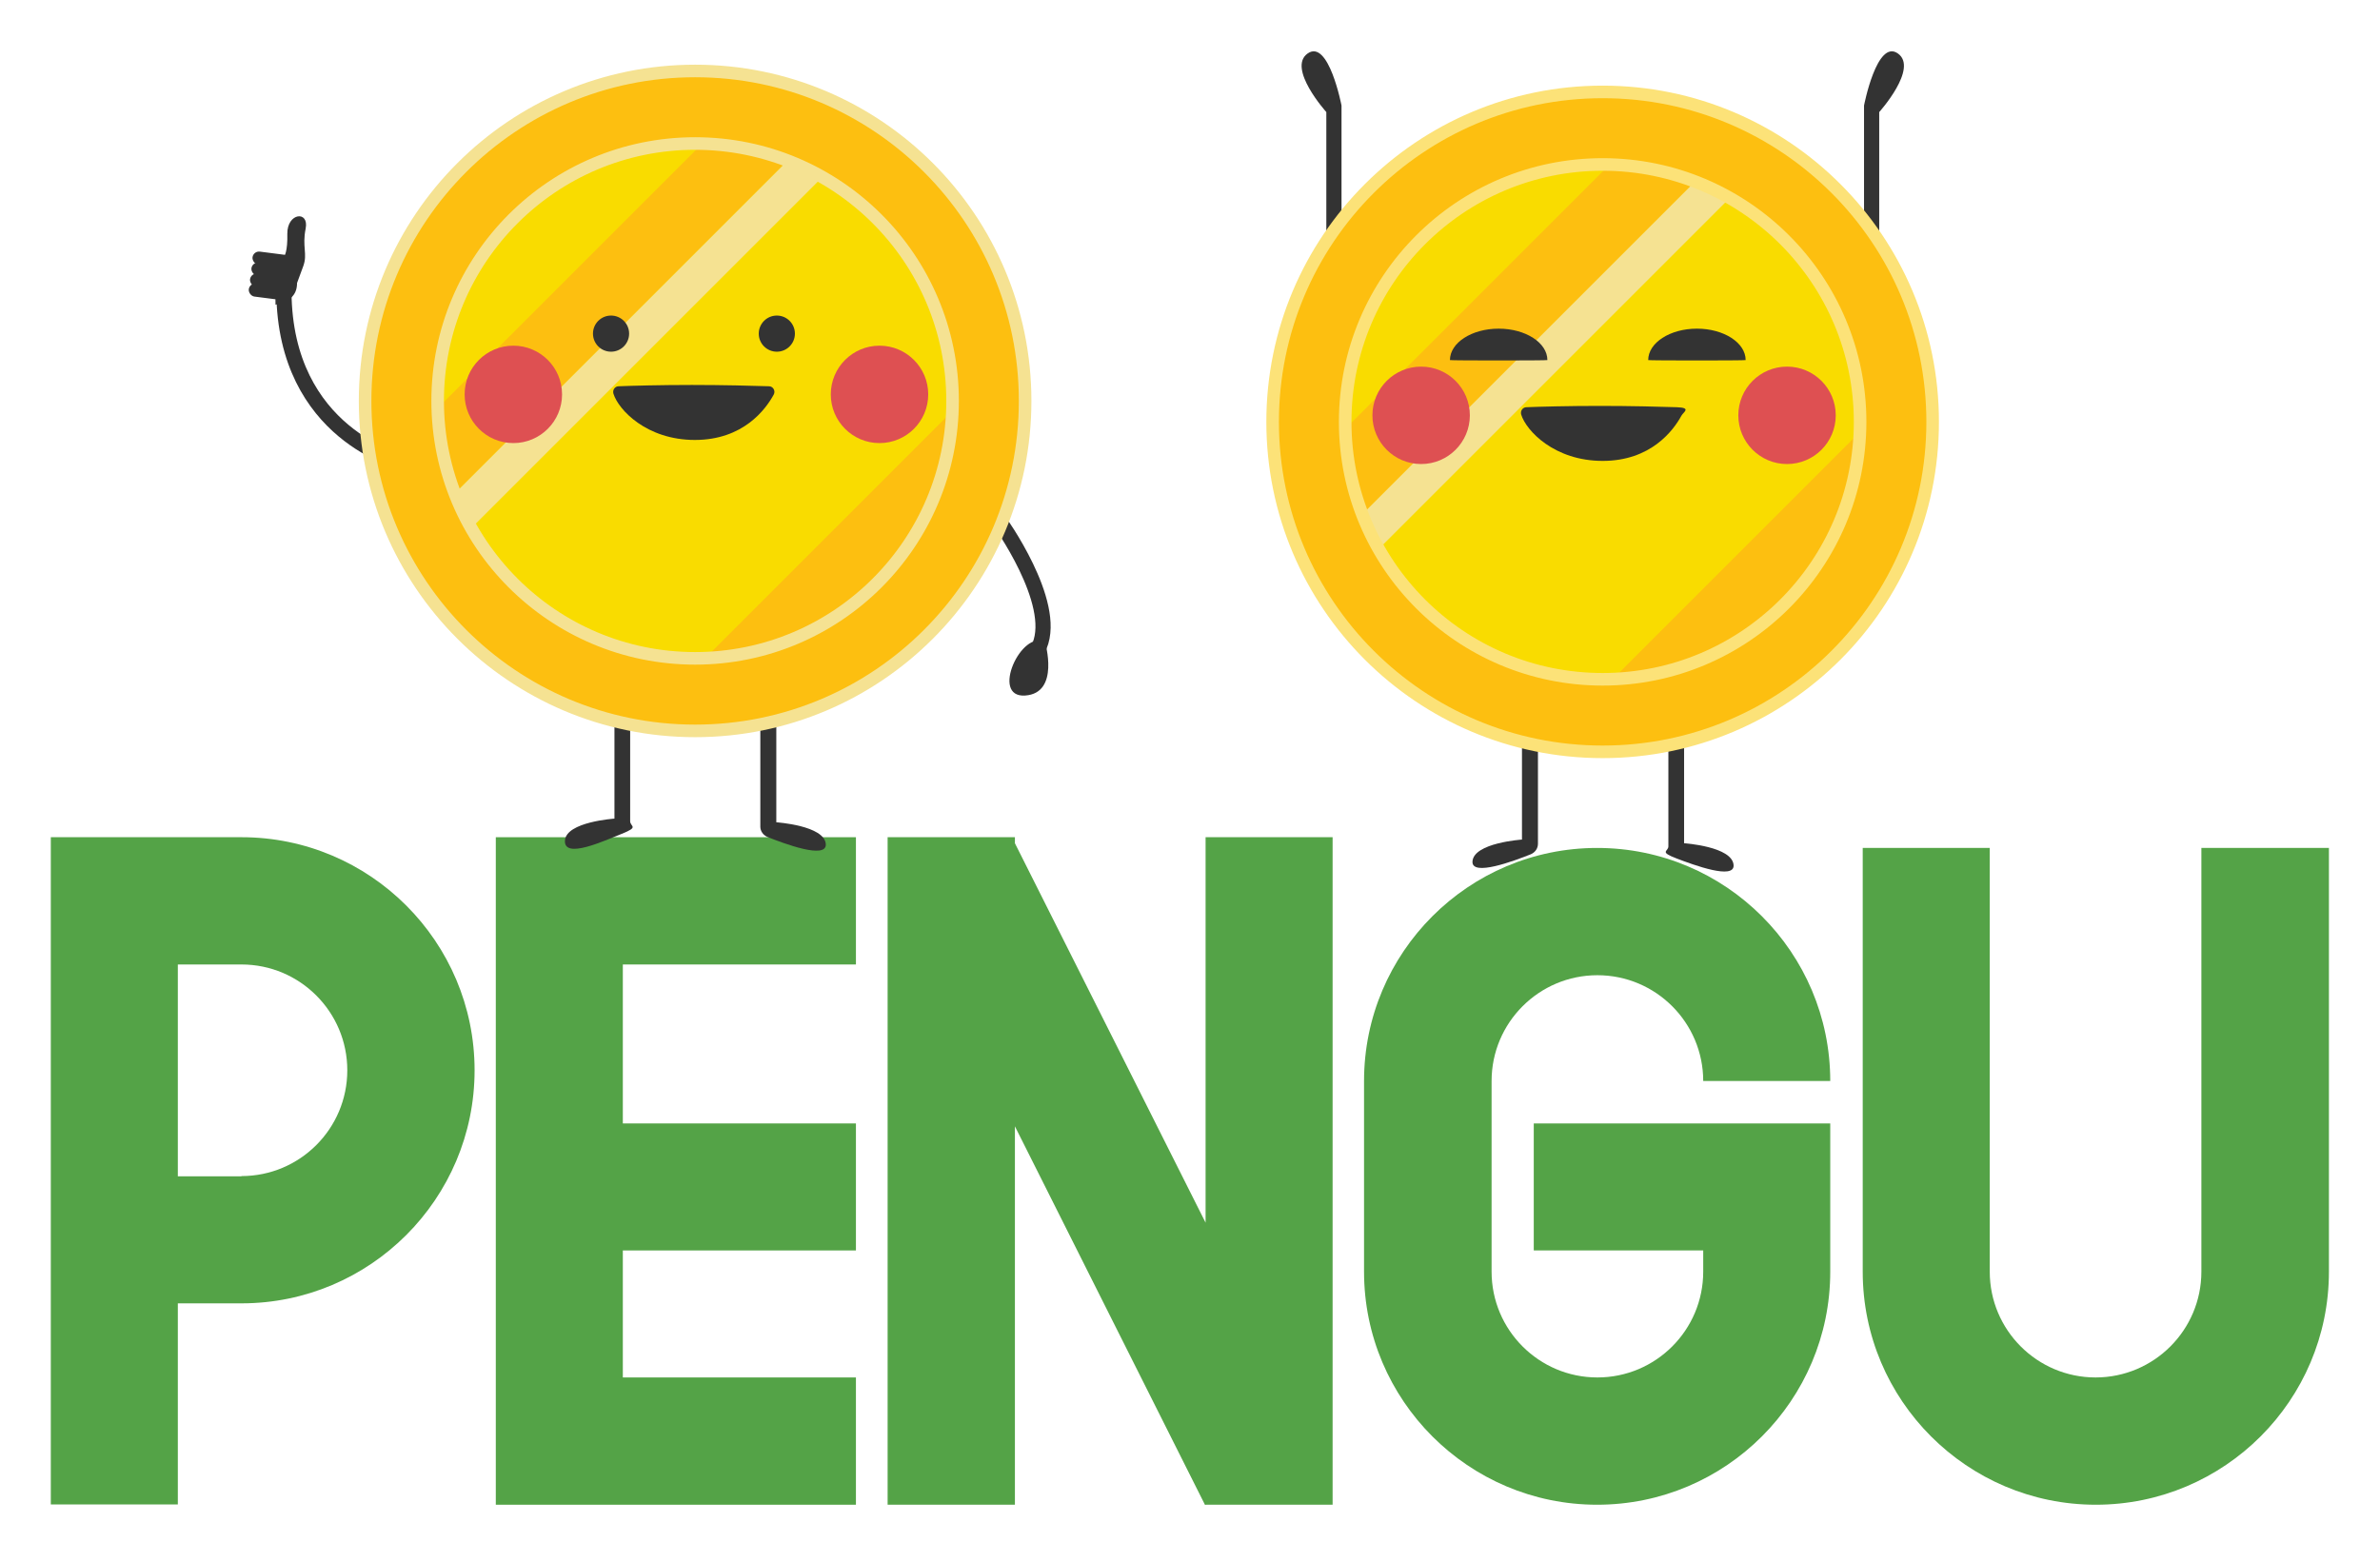<?xml version="1.0" encoding="UTF-8"?>
<svg id="Layer_1" xmlns="http://www.w3.org/2000/svg" xmlns:xlink="http://www.w3.org/1999/xlink" version="1.1" viewBox="0 0 908.7 596.4">
  <!-- Generator: Adobe Illustrator 29.3.1, SVG Export Plug-In . SVG Version: 2.1.0 Build 151)  -->
  <defs>
    <style>
      .st0, .st1, .st2, .st3, .st4 {
        fill: none;
      }

      .st1 {
        stroke: #f5e292;
      }

      .st1, .st3, .st4 {
        stroke-miterlimit: 10;
      }

      .st1, .st4 {
        stroke-width: 4.8px;
      }

      .st5 {
        fill: #de5052;
      }

      .st2 {
        stroke: #333;
        stroke-linecap: round;
        stroke-linejoin: round;
        stroke-width: 5.8px;
      }

      .st6 {
        fill: #54a347;
      }

      .st7 {
        clip-path: url(#clippath-1);
      }

      .st3 {
        stroke: #fdbf10;
        stroke-width: 26.5px;
      }

      .st4 {
        stroke: #fce278;
      }

      .st8 {
        fill: #fdbf10;
      }

      .st9 {
        fill: #f9dc00;
      }

      .st10 {
        fill: #333;
      }

      .st11 {
        fill: #f5e292;
      }

      .st12 {
        clip-path: url(#clippath);
      }
    </style>
    <clipPath id="clippath">
      <circle class="st0" cx="265.4" cy="153.1" r="112.9"/>
    </clipPath>
    <clipPath id="clippath-1">
      <circle class="st0" cx="611.9" cy="161.1" r="112.9"/>
    </clipPath>
  </defs>
  <g>
    <path class="st6" d="M92.2,319.7H19.4v254.8h48.5v-76.8h24.3c49.1,0,89-39.9,89-89s-39.9-89-89-89ZM92.2,449.2h-24.3v-80.9h24.3c22.3,0,40.4,18.1,40.4,40.4s-18.1,40.4-40.4,40.4Z"/>
    <path class="st6" d="M840.5,323.8v161.8c0,22.3-18.1,40.4-40.4,40.4s-40.4-18.1-40.4-40.4v-161.8h-48.5v161.8c0,49.1,39.9,89,89,89s89-39.9,89-89v-161.8h-48.5Z"/>
    <path class="st6" d="M569.5,420.9v-8.1c0-22.3,18.1-40.4,40.4-40.4s40.4,18.1,40.4,40.4h48.5c0-49.1-39.9-89-89-89s-89,39.9-89,89v72.8c0,49.1,39.9,89,89,89s89-39.9,89-89v-56.6h-113.2v48.5h64.7v8.1c0,22.3-18.1,40.4-40.4,40.4s-40.4-18.1-40.4-40.4v-64.7Z"/>
    <polygon class="st6" points="189.3 434.3 189.3 477.5 189.3 574.6 213.6 574.6 237.8 574.6 326.8 574.6 326.8 526 237.8 526 237.8 477.5 326.8 477.5 326.8 429 237.8 429 237.8 368.3 326.8 368.3 326.8 319.7 189.3 319.7 189.3 434.3"/>
    <polygon class="st6" points="460.3 466.9 387.5 322 387.5 319.7 338.9 319.7 338.9 574.6 387.5 574.6 387.5 430.1 460.1 574.7 460.4 574.6 508.8 574.6 508.8 319.7 460.3 319.7 460.3 466.9"/>
  </g>
  <g>
    <g>
      <path class="st2" d="M381.4,198.8s22.5,31.1,15.5,47.8"/>
      <path class="st10" d="M399,245.2s5.8,19.5-7.6,20.4-1.4-25.4,7.6-20.4Z"/>
    </g>
    <g>
      <g>
        <path class="st2" d="M153.5,176.4s-44.7-10.4-45.1-64.9"/>
        <path class="st10" d="M111.8,112.4s2.3-6.1,4-10.8-.5-7.3.9-14.3-7.1-6.1-7,2c.3,12.7-4.3,10.2-4.3,10.2l6.3,12.9Z"/>
        <rect class="st10" x="96.4" y="96.7" width="15.4" height="5" rx="2.5" ry="2.5" transform="translate(13.4 -12.4) rotate(7.3)"/>
        <rect class="st10" x="95.9" y="100.8" width="12.9" height="5" rx="2.5" ry="2.5" transform="translate(14 -12.2) rotate(7.3)"/>
        <rect class="st10" x="95.4" y="105" width="12.9" height="5" rx="2.5" ry="2.5" transform="translate(14.5 -12.1) rotate(7.3)"/>
        <rect class="st10" x="94.9" y="108.8" width="12.9" height="5" rx="2.5" ry="2.5" transform="translate(15 -12) rotate(7.3)"/>
        <path class="st10" d="M109.5,114.8s3.8-1.5,3.9-6.3c.1-4.8-3.3-8.6-3.3-8.6l-5.2-.7.3,17.2,4.4-1.6Z"/>
      </g>
      <path class="st10" d="M234.6,267.8v44.8c.1,0-18.5,1.2-18.9,8.4s14.9.1,21.7-2.6,3.2-2.7,3.2-4.8v-45.8s0-2.7-3.1-2.7-3,2.7-3,2.7Z"/>
      <path class="st10" d="M296.4,269.2v44.8c-.1,0,18.5,1.2,18.9,8.4.3,5.8-15.8-.2-22.3-2.8-1.6-.7-2.7-2.2-2.7-3.9v-46.5s0-2.8,3.1-2.8,2.9,2.8,2.9,2.8Z"/>
      <g class="st12">
        <rect class="st8" x="213.5" y="-57.8" width="31.6" height="345.3" transform="translate(148.3 -128.5) rotate(45)"/>
        <rect class="st8" x="303.4" y="54.5" width="66.9" height="345.3" transform="translate(259.3 -171.6) rotate(45)"/>
        <rect class="st9" x="231.6" y="-19" width="112.1" height="345.3" transform="translate(192.9 -158.4) rotate(45)"/>
        <rect class="st11" x="246" y="-53.7" width="13.8" height="345.3" transform="translate(158.2 -144) rotate(45)"/>
        <rect class="st9" x="141.3" y="-105.1" width="94.5" height="345.3" transform="translate(103 -113.5) rotate(45)"/>
      </g>
      <circle class="st3" cx="265.4" cy="153.1" r="112.9"/>
      <circle class="st1" cx="265.4" cy="153.1" r="98.3"/>
      <circle class="st1" cx="265.4" cy="153.1" r="126"/>
      <path class="st10" d="M234.2,150.3c-.4-1.4.6-2.8,2-2.8,4.8-.2,16-.5,28-.5,11.5,0,23.7.3,29.4.5,1.6,0,2.6,1.8,1.8,3.2-3.1,5.7-11.7,17.3-30.1,17.3s-29.2-11.5-31.1-17.7Z"/>
      <circle class="st5" cx="196" cy="150.6" r="18.6"/>
      <circle class="st5" cx="335.8" cy="150.6" r="18.6"/>
      <circle class="st10" cx="233.3" cy="127.4" r="6.9"/>
      <circle class="st10" cx="296.6" cy="127.4" r="6.9"/>
    </g>
  </g>
  <g>
    <path class="st10" d="M512.2,134.7V40.3s-4.9-25.5-12.9-19.9c-8,5.6,7.1,22.4,7.1,22.4v95.1s5.8-3.1,5.8-3.1Z"/>
    <path class="st10" d="M711.7,134.7V40.3s4.9-25.5,12.9-19.9c8,5.6-7.1,22.4-7.1,22.4v95.1s-5.8-3.1-5.8-3.1Z"/>
    <path class="st10" d="M581.1,275.8v44.8c.1,0-18.5,1.2-18.9,8.4-.3,5.8,15.8-.2,22.3-2.8,1.6-.7,2.7-2.2,2.7-4v-46.4s0-2.7-3.1-2.7-3,2.7-3,2.7Z"/>
    <path class="st10" d="M643,277.2v44.8c-.1,0,18.5,1.2,18.9,8.4.3,5.6-15,0-21.8-2.6s-3.1-2.6-3.1-4.6v-45.9s0-2.8,3.1-2.8,2.9,2.8,2.9,2.8Z"/>
    <g class="st7">
      <rect class="st8" x="560" y="-49.8" width="31.6" height="345.3" transform="translate(255.5 -371.1) rotate(45)"/>
      <rect class="st8" x="649.9" y="62.5" width="66.9" height="345.3" transform="translate(366.4 -414.3) rotate(45)"/>
      <rect class="st9" x="578.1" y="-11" width="112.1" height="345.3" transform="translate(300.1 -401.1) rotate(45)"/>
      <rect class="st11" x="592.5" y="-45.7" width="13.8" height="345.3" transform="translate(265.3 -386.7) rotate(45)"/>
      <rect class="st9" x="487.8" y="-97.1" width="94.5" height="345.3" transform="translate(210.1 -356.2) rotate(45)"/>
    </g>
    <circle class="st3" cx="611.9" cy="161.1" r="112.9"/>
    <circle class="st4" cx="611.9" cy="161.1" r="98.3"/>
    <circle class="st4" cx="611.9" cy="161.1" r="126"/>
    <path class="st10" d="M580.8,158.3c-.4-1.4.6-2.8,2-2.8,4.8-.2,16-.5,28-.5,11.5,0,23.7.3,29.4.5s2.6,1.8,1.8,3.2c-3.1,5.7-11.7,17.3-30.1,17.3s-29.2-11.5-31.1-17.7Z"/>
    <circle class="st5" cx="542.6" cy="158.6" r="18.6"/>
    <circle class="st5" cx="682.3" cy="158.6" r="18.6"/>
    <path class="st10" d="M590.8,137.5c0,.2-37.2.2-37.2,0,0-6.6,8.3-12,18.6-12s18.6,5.4,18.6,12Z"/>
    <path class="st10" d="M666.5,137.5c0,.2-37.2.2-37.2,0,0-6.6,8.3-12,18.6-12s18.6,5.4,18.6,12Z"/>
  </g>
</svg>